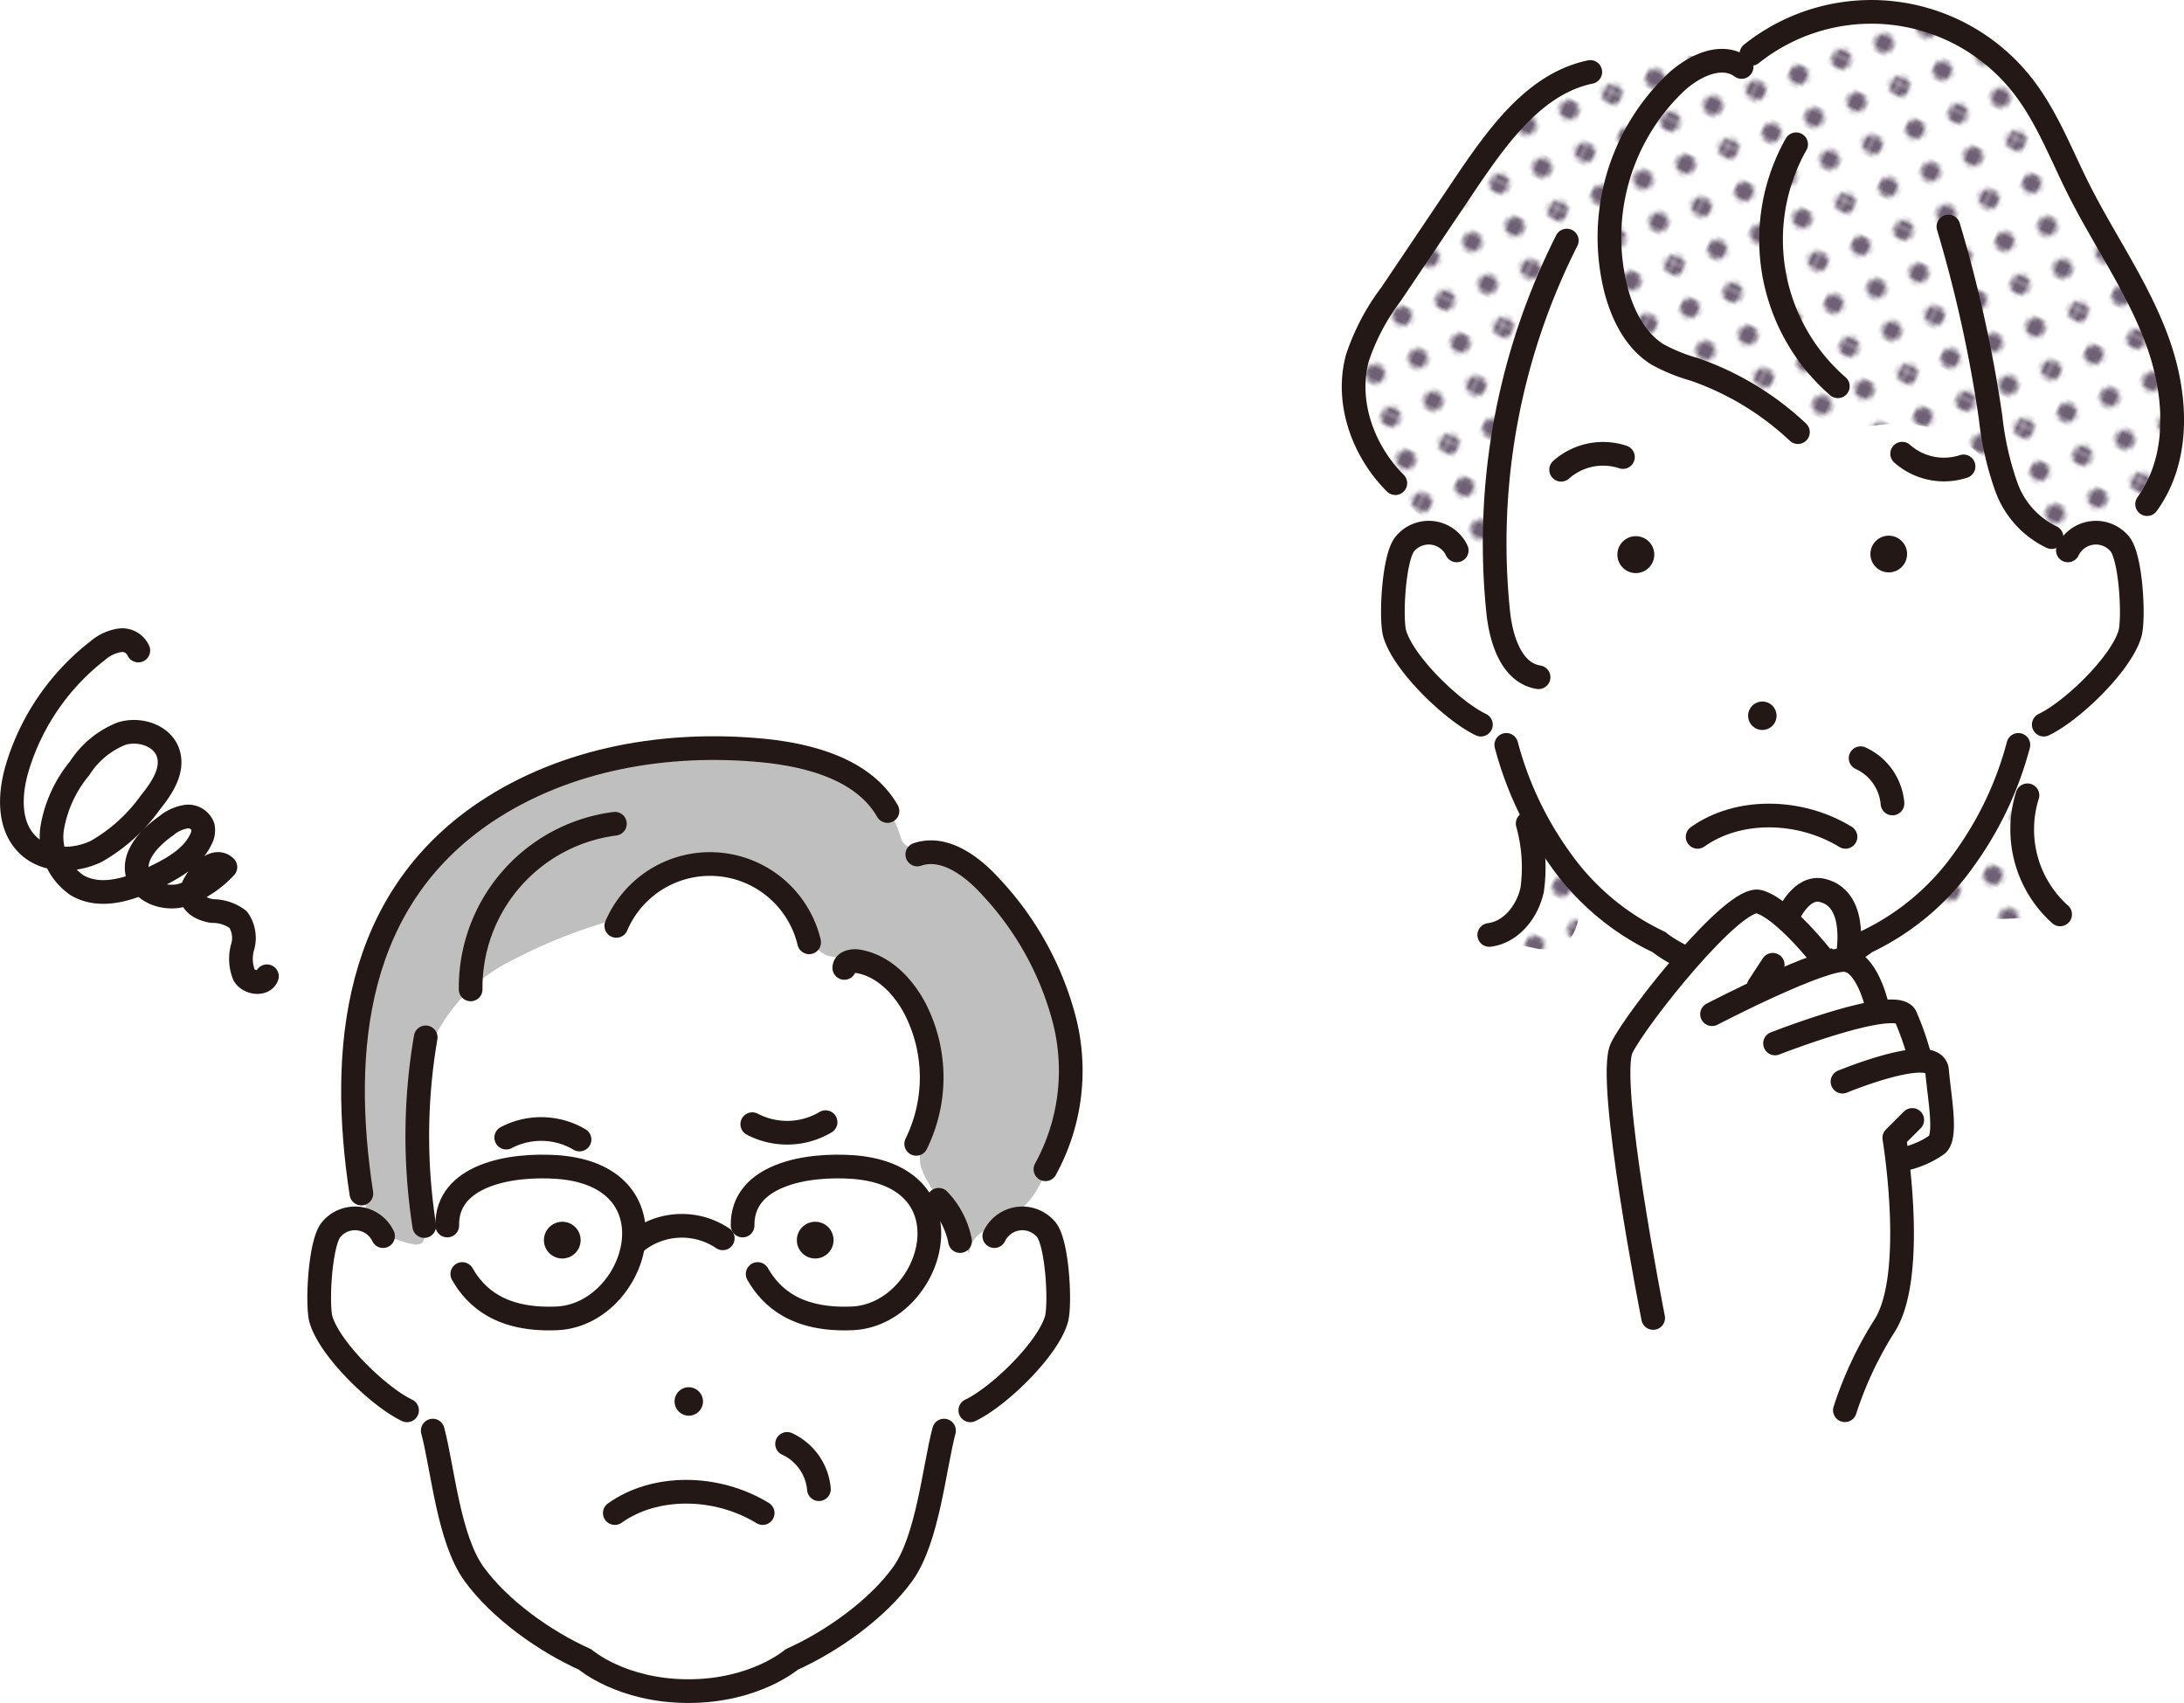 <svg xmlns="http://www.w3.org/2000/svg" xmlns:xlink="http://www.w3.org/1999/xlink" viewBox="0 0 216.66 168.91"><defs><style>.cls-1,.cls-5{fill:none;}.cls-2{fill:#6f6075;}.cls-3{fill:#fff;}.cls-4{fill:#bfbfbf;}.cls-5{stroke:#231815;stroke-linecap:round;stroke-linejoin:round;stroke-width:2.35px;}.cls-6{fill:#231815;}.cls-7{fill:url(#新規パターンスウォッチ_4);}</style><pattern id="新規パターンスウォッチ_4" data-name="新規パターンスウォッチ 4" width="28.8" height="28.8" patternTransform="translate(-271.7 89.7) rotate(25) scale(0.44)" patternUnits="userSpaceOnUse" viewBox="0 0 28.8 28.8"><rect class="cls-1" width="28.8" height="28.8"/><path class="cls-2" d="M28.8,31a2.16,2.16,0,1,0-2.16-2.16A2.16,2.16,0,0,0,28.8,31Z"/><path class="cls-2" d="M14.4,31a2.16,2.16,0,1,0-2.16-2.16A2.16,2.16,0,0,0,14.4,31Z"/><path class="cls-2" d="M28.8,16.56a2.16,2.16,0,1,0-2.16-2.16A2.16,2.16,0,0,0,28.8,16.56Z"/><path class="cls-2" d="M14.4,16.56a2.16,2.16,0,1,0-2.16-2.16A2.16,2.16,0,0,0,14.4,16.56Z"/><path class="cls-2" d="M7.2,23.76A2.16,2.16,0,1,0,5,21.6,2.16,2.16,0,0,0,7.2,23.76Z"/><path class="cls-2" d="M21.6,23.76a2.16,2.16,0,1,0-2.16-2.16A2.16,2.16,0,0,0,21.6,23.76Z"/><path class="cls-2" d="M7.2,9.36A2.16,2.16,0,1,0,5,7.2,2.16,2.16,0,0,0,7.2,9.36Z"/><path class="cls-2" d="M21.6,9.36A2.16,2.16,0,1,0,19.44,7.2,2.16,2.16,0,0,0,21.6,9.36Z"/><path class="cls-2" d="M0,31A2.16,2.16,0,0,0,2.16,28.8,2.16,2.16,0,0,0,0,26.64,2.16,2.16,0,0,0,0,31Z"/><path class="cls-2" d="M0,16.56A2.16,2.16,0,0,0,2.16,14.4,2.16,2.16,0,0,0,0,12.24a2.16,2.16,0,1,0,0,4.32Z"/><path class="cls-2" d="M28.8,2.16A2.16,2.16,0,0,0,31,0a2.16,2.16,0,0,0-4.32,0A2.16,2.16,0,0,0,28.8,2.16Z"/><path class="cls-2" d="M14.4,2.16A2.16,2.16,0,0,0,16.56,0a2.16,2.16,0,1,0-4.32,0A2.16,2.16,0,0,0,14.4,2.16Z"/><path class="cls-2" d="M0,2.16A2.16,2.16,0,0,0,2.16,0,2.16,2.16,0,0,0,0-2.16,2.16,2.16,0,0,0-2.16,0,2.16,2.16,0,0,0,0,2.16Z"/></pattern></defs><g id="Layer_2" data-name="Layer 2"><g id="レイヤー_1" data-name="レイヤー 1"><path class="cls-3" d="M100,105.37A34.3,34.3,0,0,0,94.69,94.1a25.1,25.1,0,0,0-9.83-8.29s-5.68-3.14-16.53-3.14S51.8,85.81,51.8,85.81A25.06,25.06,0,0,0,42,94.1a34.47,34.47,0,0,0-5.31,11.27,56.27,56.27,0,0,0,0,18.26,64.31,64.31,0,0,0,6.28,18.26c1,3.78,1.57,10.75,4.11,14.24s7,6.67,11,8.46c0,0,3.62,3.14,10.25,3.14s10.25-3.14,10.25-3.14c4-1.79,8.5-5,11-8.46s3.12-10.46,4.11-14.24A47.39,47.39,0,0,0,100,123.63,61.58,61.58,0,0,0,100,105.37Z"/><path class="cls-4" d="M36.59,121.27c-1.79-9-3-18.67.39-27.22A31,31,0,0,1,52.11,78.24a44.61,44.61,0,0,1,21.74-4.18,23.83,23.83,0,0,1,9.34,2,11.17,11.17,0,0,1,6.17,7c.27,1.08,1.4,1.14,2.51,1.18a7.2,7.2,0,0,1,3.75,1.51,24.28,24.28,0,0,1,7.5,31.8,7.81,7.81,0,0,1-1.74,2.28c-1.86,1.54-5.2,2.1-5.22,4.51-1.36-2.36-2.73-4.72-4.09-7.09a5.93,5.93,0,0,1-.76-1.73,5.81,5.81,0,0,1,.12-2.27c.66-3.66,1.25-7.46.29-11S87.82,95.2,84.11,95a7.26,7.26,0,0,1-2-.21c-1.38-.51-1.93-2.09-2.61-3.39a10.59,10.59,0,0,0-18.38-.72c-.14.22-.27.53-.09.72s.54-.23.28-.28a52.44,52.44,0,0,0-10.56,4.15,17,17,0,0,0-7.77,7.89,22.67,22.67,0,0,0-1.35,9.09c0,3.29.17,6.59.5,9.87,0,.42,0,.92-.28,1.17a1.17,1.17,0,0,1-.92.1A9.1,9.1,0,0,1,36.59,121.27Z"/><path class="cls-3" d="M38,122.6a3.08,3.08,0,0,0-5.17-.62c-1.1,1.41-1.39,7.35-1,8.84.84,3,5.76,7.74,8.55,9.06l4.37,1.57Z"/><path class="cls-3" d="M98.64,122.6a3.08,3.08,0,0,1,5.17-.62c1.1,1.41,1.4,7.35,1,8.84-.84,3-5.76,7.74-8.55,9.06l-4.37,1.57Z"/><path class="cls-5" d="M38,122.6a3.08,3.08,0,0,0-5.17-.62c-1.1,1.41-1.39,7.35-1,8.84.84,3,5.76,7.74,8.55,9.06"/><path class="cls-5" d="M98.64,122.6a3.08,3.08,0,0,1,5.17-.62c1.1,1.41,1.4,7.35,1,8.84-.84,3-5.76,7.74-8.55,9.06"/><path class="cls-5" d="M42.93,141.89c1,3.78,1.57,10.75,4.11,14.24s7,6.67,11,8.46c0,0,3.62,3.14,10.25,3.14s10.25-3.14,10.25-3.14c4-1.79,8.5-5,11-8.46s3.12-10.46,4.11-14.24"/><path class="cls-6" d="M57.6,123a1.82,1.82,0,1,1-1.82-1.82A1.81,1.81,0,0,1,57.6,123Z"/><path class="cls-6" d="M82.69,123a1.82,1.82,0,1,1-1.82-1.82A1.81,1.81,0,0,1,82.69,123Z"/><path class="cls-6" d="M69.74,139a1.41,1.41,0,1,1-1.41-1.41A1.42,1.42,0,0,1,69.74,139Z"/><path class="cls-5" d="M75.66,150.07c-4.61-2.81-10.7-2.83-14.67,0"/><path class="cls-5" d="M78.08,143.21a5.46,5.46,0,0,1,3.16,4.49"/><path class="cls-5" d="M74.63,111.5a7.47,7.47,0,0,0,7.27-.2"/><path class="cls-5" d="M50.22,112.83a7.47,7.47,0,0,1,7.27.19"/><path class="cls-5" d="M42.23,102.89a57.87,57.87,0,0,0-.14,18.71"/><path class="cls-5" d="M35.85,118.38C33.65,104,35.19,89.24,48.2,80.52c8-5.33,18-7,27.51-6.08,4.74.47,10,1.92,12.33,6"/><path class="cls-5" d="M45.86,126.36c1.34,2.36,3.87,4.63,9.36,4.4,7.93-.33,12.21-14,.22-15-4.89-.37-11.16.83-11.07,5.79"/><path class="cls-5" d="M75.16,126.36c1.35,2.36,3.87,4.63,9.37,4.4,7.92-.33,12.2-14,.22-15-4.9-.37-11.16.83-11.08,5.79"/><path class="cls-5" d="M63.16,123.13a7.25,7.25,0,0,1,8.54-.31"/><path class="cls-5" d="M80.27,93.46a10.11,10.11,0,0,0-19.13-1.63"/><path class="cls-5" d="M83.76,96c0-.56.76-.74,1.32-.66,2.54.4,4.53,2.47,5.72,4.75a14.92,14.92,0,0,1,.09,13.36"/><path class="cls-5" d="M93.12,119a8.11,8.11,0,0,1,2.12,4.09"/><path class="cls-5" d="M61,81.7A16.39,16.39,0,0,0,46.69,98.13"/><path class="cls-5" d="M91,84.75c2.71-.92,5.47,1.17,7.38,3.3a30.52,30.52,0,0,1,7.23,13.2,20.28,20.28,0,0,1-1.9,14.72"/><path class="cls-5" d="M13.72,64.52a1.75,1.75,0,0,0-1.91-1,4.34,4.34,0,0,0-2.1,1A23.11,23.11,0,0,0,1.76,76c-.82,2.64-1,5.87,1,7.8,1.73,1.69,4.61,1.69,6.79.64a16.74,16.74,0,0,0,5.36-4.84c1.15-1.42,2.35-3.21,1.76-4.94s-2.84-2.44-4.6-1.9a8.77,8.77,0,0,0-4.17,3.44,12.61,12.61,0,0,0-2.72,5.91,5.81,5.81,0,0,0,2.48,5.7c2.39,1.39,5.41.33,7.88-.9,1.75-.86,3.57-1.92,4.4-3.69A1.85,1.85,0,0,0,20.13,82a1.55,1.55,0,0,0-1.69-1,4.06,4.06,0,0,0-1.93.89c-1.66,1.16-3.42,3-2.84,4.92.5,1.68,2.62,2.42,4.33,2A10.43,10.43,0,0,0,22.36,86c-.91-.91-2.32.36-2.95,1.48A2.42,2.42,0,0,0,19,88.83c.09.91,1.14,1.39,2.05,1.53a4.18,4.18,0,0,1,2.58.85,3.18,3.18,0,0,1,.44,2.71,4.31,4.31,0,0,0,.14,2.78c.48.82,1.95,1,2.27.13"/><path class="cls-3" d="M151.81,86.88c-.4,2.52-1.9,5-4.29,5.9A28.57,28.57,0,0,0,152.08,94a4.16,4.16,0,0,0,3.13-.36,2.72,2.72,0,0,0,.72-.79c1.35-2.1.53-4.92-.73-7.08-1-1.73-2.11-3.51-3.21-5.14C151.27,82.14,152.13,84.89,151.81,86.88Z"/><path class="cls-7" d="M151.81,86.88c-.4,2.52-1.9,5-4.29,5.9A28.57,28.57,0,0,0,152.08,94a4.16,4.16,0,0,0,3.13-.36,2.72,2.72,0,0,0,.72-.79c1.35-2.1.53-4.92-.73-7.08-1-1.73-2.11-3.51-3.21-5.14C151.27,82.14,152.13,84.89,151.81,86.88Z"/><path class="cls-3" d="M204.19,90.78a68.41,68.41,0,0,1-8.59.36c-1.08,0-2.39-.21-2.83-1.2s.44-2.24,1.24-3.12c2.65-2.95,3.85-8.55,6.57-10.75C200.43,81.39,200.81,86.33,204.19,90.78Z"/><path class="cls-7" d="M204.19,90.78a68.41,68.41,0,0,1-8.59.36c-1.08,0-2.39-.21-2.83-1.2s.44-2.24,1.24-3.12c2.65-2.95,3.85-8.55,6.57-10.75C200.43,81.39,200.81,86.33,204.19,90.78Z"/><path class="cls-3" d="M206.51,33.38a37.65,37.65,0,0,0-5.32-12,25.44,25.44,0,0,0-9.83-8.84s-5.68-3.35-16.53-3.35-16.53,3.35-16.53,3.35a25.37,25.37,0,0,0-9.83,8.84,37.65,37.65,0,0,0-5.32,12,64,64,0,0,0,0,19.49,71.47,71.47,0,0,0,6.28,19.48,37.85,37.85,0,0,0,5.31,12,25.4,25.4,0,0,0,9.84,8.84s3.62,3.36,10.25,3.36,10.25-3.36,10.25-3.36a25.37,25.37,0,0,0,9.83-8.84,37.65,37.65,0,0,0,5.32-12,52.67,52.67,0,0,0,6.28-19.48A70.09,70.09,0,0,0,206.51,33.38Z"/><path class="cls-3" d="M206.51,37.36a34.2,34.2,0,0,0-5.32-11.27,24.94,24.94,0,0,0-9.83-8.29s-5.68-3.14-16.53-3.14S158.3,17.8,158.3,17.8a24.87,24.87,0,0,0-9.83,8.29,34.2,34.2,0,0,0-5.32,11.27,56.25,56.25,0,0,0,0,18.26,64.31,64.31,0,0,0,6.28,18.26,34.47,34.47,0,0,0,5.31,11.27,25.06,25.06,0,0,0,9.84,8.29s3.62,3.14,10.25,3.14,10.25-3.14,10.25-3.14a25,25,0,0,0,9.83-8.29,34.3,34.3,0,0,0,5.32-11.27,47.39,47.39,0,0,0,6.28-18.26A61.58,61.58,0,0,0,206.51,37.36Z"/><path class="cls-3" d="M165.91,5.27a7.89,7.89,0,0,0-1,0,27.63,27.63,0,0,0-6.63,1.18c-5.39,1.72-9.07,6.59-12.37,11.19l-6.21,8.61c-2,2.74-4,5.56-4.89,8.82a14.65,14.65,0,0,0,3.7,14c1.75,1.74,3.92,3,5.7,4.72a15.42,15.42,0,0,1,4.39,8.14,57.31,57.31,0,0,1,4.13-32.61c1.62-3.67,4.65-9.83,6.57-3.49,1.28,4.25,3.23,8.12,7.14,10.52,2.41,1.48,5.21,2.22,7.65,3.63,5,2.91,7.19,2.73,12.65,2.13a12.3,12.3,0,0,1,11.57,5.09c.94,1.38,1.58,2.95,2.61,4.26a4.87,4.87,0,0,0,4.28,2.12c1.33-.21,2.53-1.23,3.85-1a2.9,2.9,0,0,0,1.22.18c.49-.12.77-.61,1-1.06l3.09-6.12c1.22-2.41.93-.86,1.32-3.53.78-5.38-1.94-10.59-4.57-15.35l-7.38-13.36A40,40,0,0,0,199,6c-1.8-2-3.59-2.59-6.13-3.33a23.22,23.22,0,0,0-16.32,1.22c-1.67.79-3.3,1.8-5.13,2S167.72,5.43,165.91,5.27Z"/><path class="cls-7" d="M165.91,5.27a7.89,7.89,0,0,0-1,0,27.63,27.63,0,0,0-6.63,1.18c-5.39,1.72-9.07,6.59-12.37,11.19l-6.21,8.61c-2,2.74-4,5.56-4.89,8.82a14.65,14.65,0,0,0,3.7,14c1.75,1.74,3.92,3,5.7,4.72a15.42,15.42,0,0,1,4.39,8.14,57.31,57.31,0,0,1,4.13-32.61c1.62-3.67,4.65-9.83,6.57-3.49,1.28,4.25,3.23,8.12,7.14,10.52,2.41,1.48,5.21,2.22,7.65,3.63,5,2.91,7.19,2.73,12.65,2.13a12.3,12.3,0,0,1,11.57,5.09c.94,1.38,1.58,2.95,2.61,4.26a4.87,4.87,0,0,0,4.28,2.12c1.33-.21,2.53-1.23,3.85-1a2.9,2.9,0,0,0,1.22.18c.49-.12.77-.61,1-1.06l3.09-6.12c1.22-2.41.93-.86,1.32-3.53.78-5.38-1.94-10.59-4.57-15.35l-7.38-13.36A40,40,0,0,0,199,6c-1.8-2-3.59-2.59-6.13-3.33a23.22,23.22,0,0,0-16.32,1.22c-1.67.79-3.3,1.8-5.13,2S167.72,5.43,165.91,5.27Z"/><path class="cls-6" d="M176.24,71a1.41,1.41,0,1,1-1.41-1.42A1.41,1.41,0,0,1,176.24,71Z"/><path class="cls-5" d="M183.08,83c-4.61-2.81-10.71-2.83-14.67,0"/><circle class="cls-6" cx="187.37" cy="54.95" r="1.82"/><path class="cls-5" d="M188.7,45a6.26,6.26,0,0,0,6.09,1.26"/><path class="cls-6" d="M164.11,55a1.83,1.83,0,1,1-1.83-1.82A1.83,1.83,0,0,1,164.11,55Z"/><path class="cls-3" d="M144.51,54.59a3.07,3.07,0,0,0-5.16-.62c-1.11,1.41-1.4,7.35-1,8.84.84,3,5.77,7.74,8.56,9.06l4.36,1.57Z"/><path class="cls-3" d="M205.14,54.59a3.08,3.08,0,0,1,5.17-.62c1.11,1.41,1.4,7.35,1,8.84-.84,3-5.77,7.74-8.56,9.06l-4.36,1.57,5.11-20.17Z"/><path class="cls-5" d="M144.51,54.59a3.07,3.07,0,0,0-5.16-.62c-1.11,1.41-1.4,7.35-1,8.84.84,3,5.77,7.74,8.56,9.06"/><path class="cls-5" d="M205.14,54.59a3.08,3.08,0,0,1,5.17-.62c1.11,1.41,1.4,7.35,1,8.84-.84,3-5.77,7.74-8.56,9.06"/><path class="cls-5" d="M149.43,73.88a34.47,34.47,0,0,0,5.31,11.27,25.06,25.06,0,0,0,9.84,8.29s3.62,3.14,10.25,3.14,10.25-3.14,10.25-3.14a25,25,0,0,0,9.83-8.29,34.3,34.3,0,0,0,5.32-11.27"/><path class="cls-5" d="M154.87,46.59A6.26,6.26,0,0,1,161,45.33"/><path class="cls-5" d="M184.58,75.2a5.44,5.44,0,0,1,3.16,4.49"/><path class="cls-5" d="M193.29,22.47a132.83,132.83,0,0,1,4.18,18.9A30.3,30.3,0,0,0,199,48.19a8.83,8.83,0,0,0,4.52,5.08"/><path class="cls-5" d="M172.77,6.64c-2-1.45-4.75-.1-6.53,1.55a21.19,21.19,0,0,0-5.88,20.74c.68,2.45,1.92,4.89,4.08,6.23a17.57,17.57,0,0,0,3.65,1.48,28.74,28.74,0,0,1,10.27,6.22"/><path class="cls-5" d="M178.18,14.31a19.26,19.26,0,0,0,4.14,24"/><path class="cls-5" d="M155.43,23.86a66.56,66.56,0,0,0-6.8,36.88c.29,2.72,1.32,6,4,6.43"/><path class="cls-5" d="M157.76,7.14c-5.33,1.11-8.92,6-12,10.5L138,29.17a22,22,0,0,0-3.34,6.33c-1.19,4.37.55,9.22,3.76,12.42"/><path class="cls-5" d="M151.55,81.68a16.17,16.17,0,0,1,.45,6.55c-.46,2.16-2.07,4.23-4.26,4.5"/><path class="cls-5" d="M173.75,5.34A19.06,19.06,0,0,1,200.58,8.4c2.49,3.14,3.91,7,5.71,10.54,2.53,5,5.85,9.67,7.77,15S216.27,45.5,213,50"/><path class="cls-5" d="M201.13,78.88a11.3,11.3,0,0,0,3.24,11.81"/><path class="cls-3" d="M192.16,106.17c-.13-1.45-1.79-1.57-1.79-1.57a26.58,26.58,0,0,0-1.34-3.79c-.36-.81-2.68-.45-2.68-.45s-.89-4.68-3.12-5.13a5.23,5.23,0,0,0-2.14.35s-4.11-5.48-6.57-6.15-12.05,11.38-13.61,14.5S164,130.72,164,130.72l19,9.15a36.65,36.65,0,0,1,4-8.48c2.76-4.53,1.35-15.46,1-18l1.25,1.47a9.08,9.08,0,0,0,2.91-1.34C193.17,112.72,192.38,108.84,192.16,106.17Z"/><path class="cls-3" d="M180.77,88.31c-2.06-.49-3.35,2.46-3.35,2.46l5.81,4.46S184.57,89.2,180.77,88.31Z"/><path class="cls-5" d="M164,130.72s-4.68-23.66-3.12-26.79,11.16-15.17,13.61-14.5S180.77,95,180.77,95"/><path class="cls-5" d="M169.84,100.59s11.16-5.81,13.39-5.36,3.12,5.13,3.12,5.13"/><path class="cls-5" d="M176.09,103.49s12-4.69,12.94-2.68a26.58,26.58,0,0,1,1.34,3.79"/><path class="cls-5" d="M182.78,107.28s9.15-3.79,9.38-1.11,1,6.55,0,7.36a9.08,9.08,0,0,1-2.91,1.34"/><path class="cls-5" d="M189.7,111.08l-1.78,1.78s2.23,13.39-.9,18.53a36.65,36.65,0,0,0-4,8.48"/><path class="cls-5" d="M177.42,90.76s1.29-2.94,3.35-2.45c3.8.89,2.46,6.92,2.46,6.92"/><line class="cls-5" x1="174.46" y1="97.83" x2="175.86" y2="95.69"/></g></g></svg>